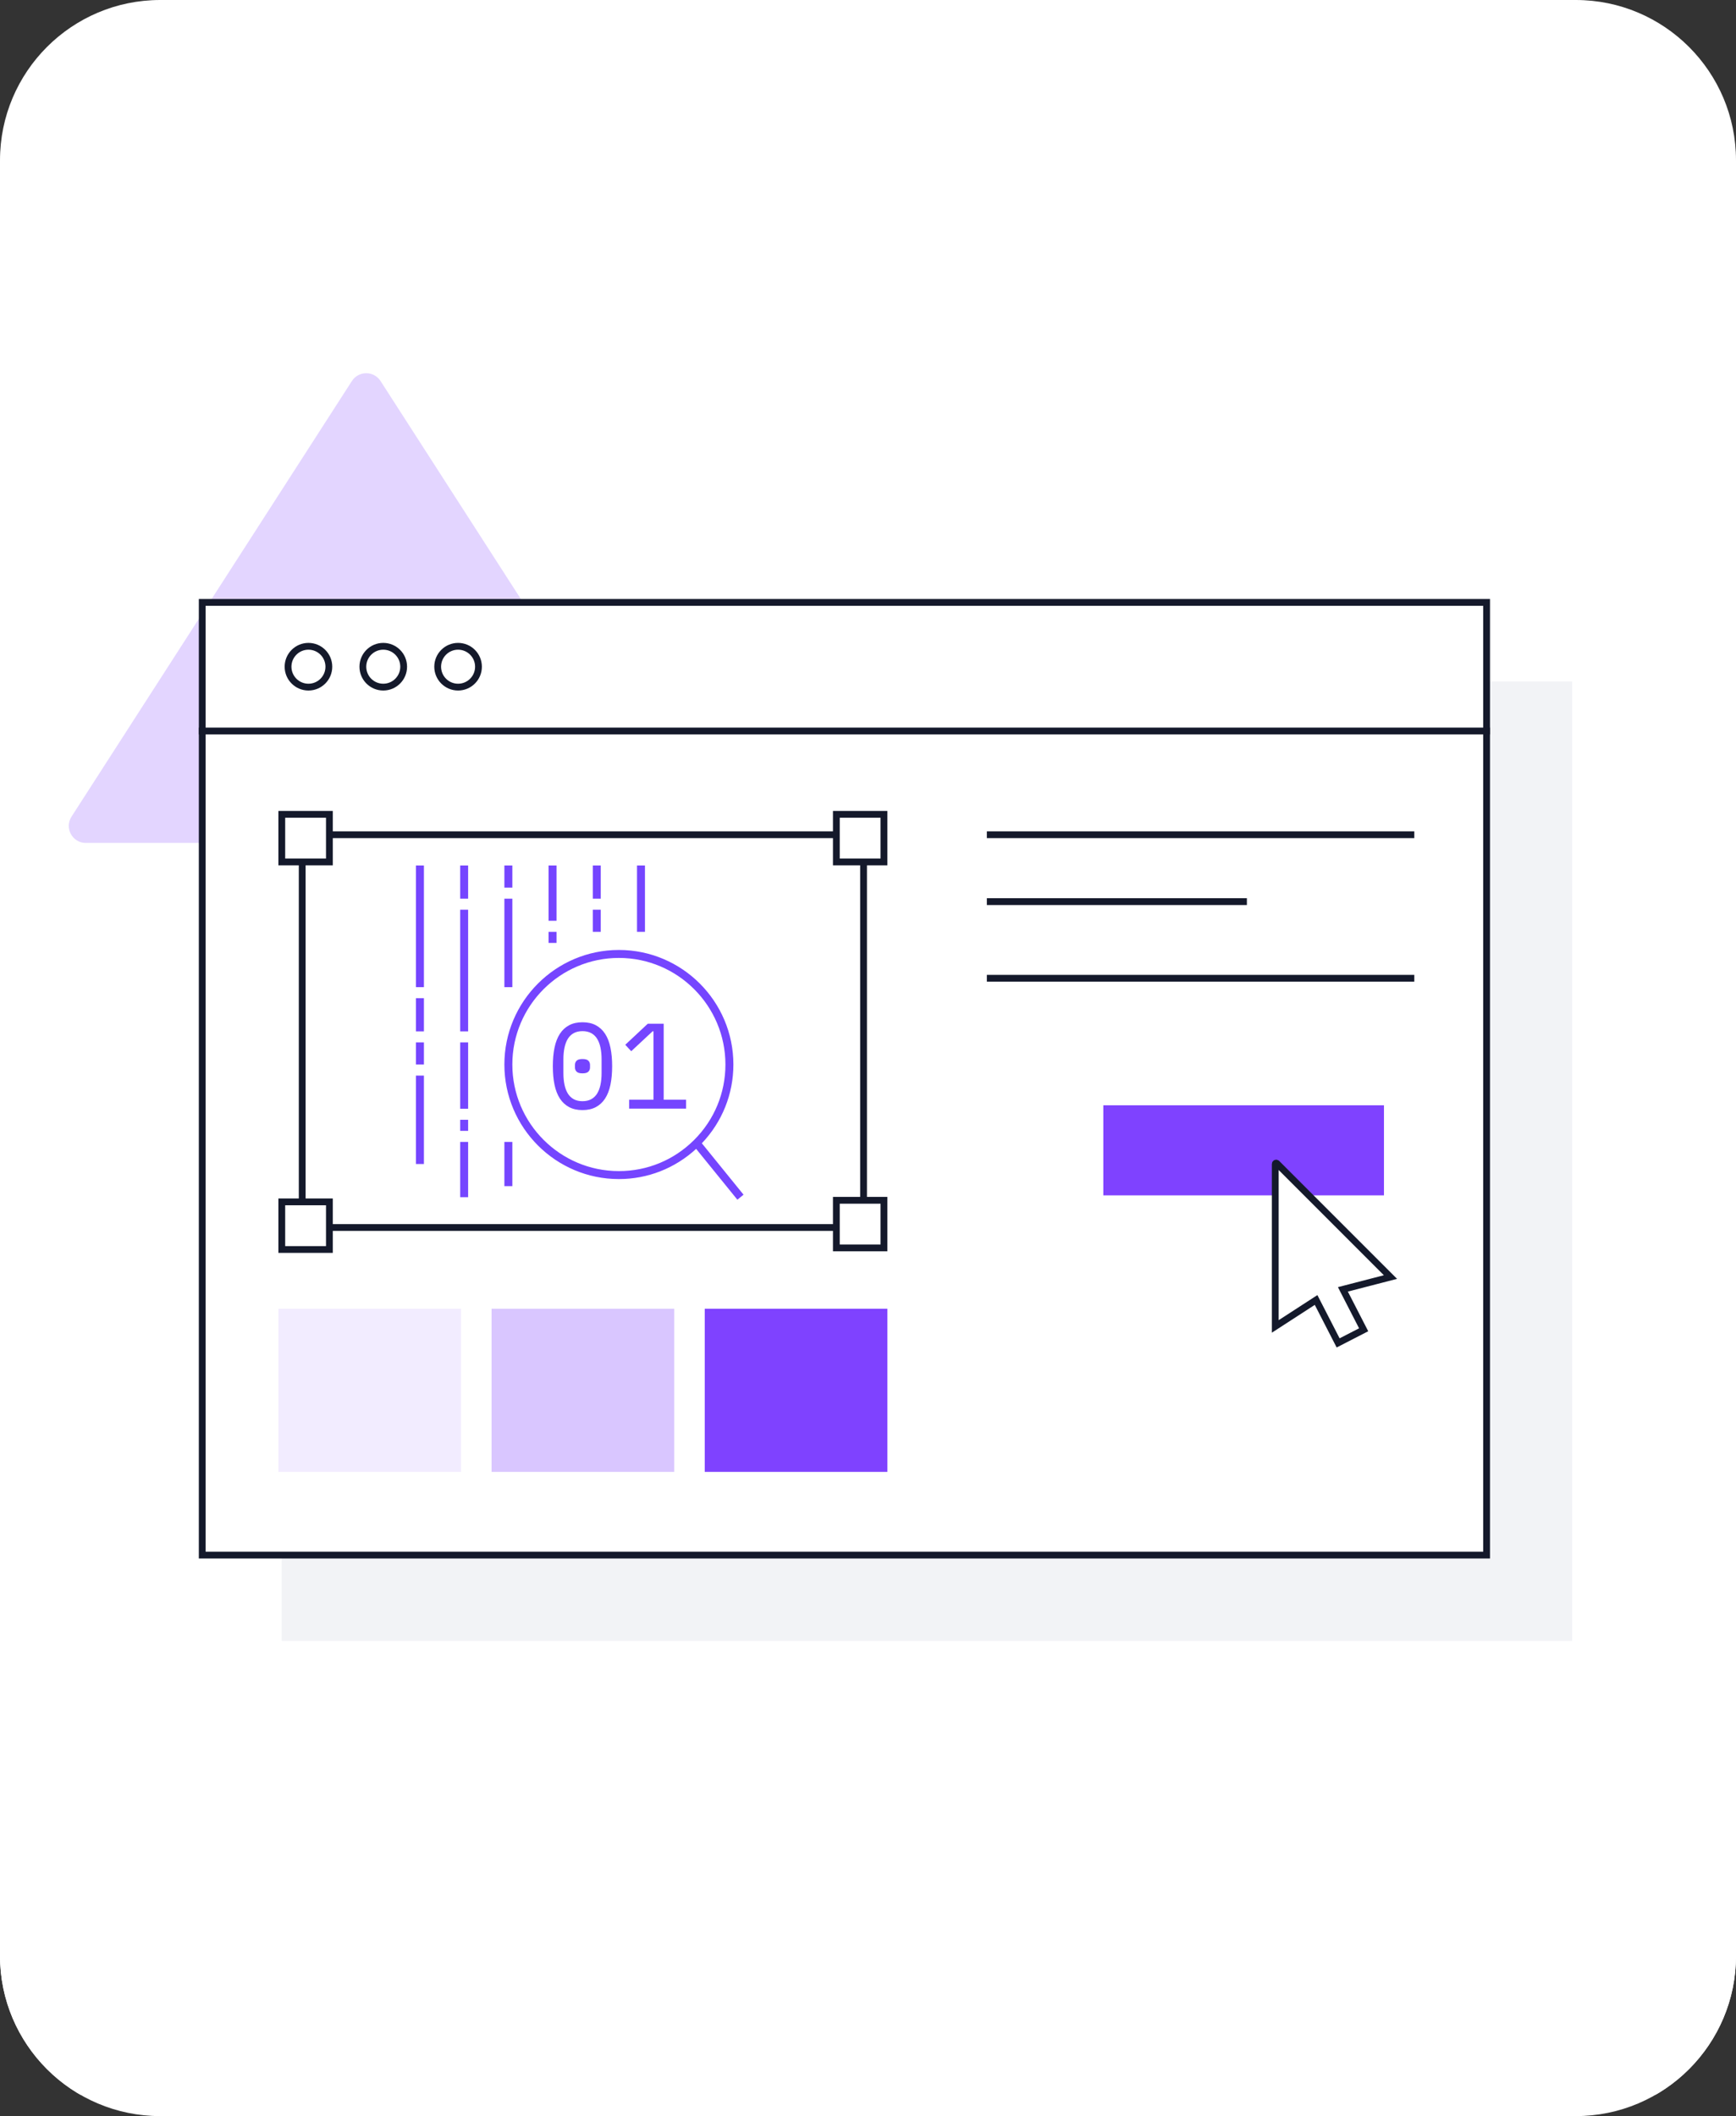 <svg xmlns="http://www.w3.org/2000/svg" xmlns:xlink="http://www.w3.org/1999/xlink" xmlns:serif="http://www.serif.com/" width="650" height="792" viewBox="0 0 650 792" xml:space="preserve" style="fill-rule:evenodd;clip-rule:evenodd;"><rect x="0" y="0" width="650" height="792" fill="#333333" stroke="none"/>    <g transform="matrix(1,0,0,1,-97,-88)">        <rect id="Artboard1" x="97" y="88" width="650" height="792" style="fill:none;"></rect>        <g id="Artboard11" serif:id="Artboard1">            <g>                <g>                    <clipPath id="_clip1">                        <path d="M747,148C747,114.885 720.115,88 687,88L157,88C123.885,88 97,114.885 97,148L97,820C97,853.115 123.885,880 157,880L687,880C720.115,880 747,853.115 747,820L747,148Z"></path>                    </clipPath>                    <g clip-path="url(#_clip1)">                        <path d="M747,148C747,114.885 720.115,88 687,88L157,88C123.885,88 97,114.885 97,148L97,820C97,853.115 123.885,880 157,880L687,880C720.115,880 747,853.115 747,820L747,148Z" style="fill:white;"></path>                        <rect x="97" y="356" width="688.775" height="516" style="fill:white;"></rect>                        <g transform="matrix(0.908,0,0,0.908,11.314,-80.828)">                            <path d="M239.475,342.994C242.242,338.697 248.526,338.697 251.294,342.994L366.913,522.557C369.925,527.235 366.567,533.391 361.004,533.391L129.764,533.391C124.202,533.391 120.844,527.235 123.855,522.557L239.475,342.994Z" style="fill:rgb(127,66,255);fill-opacity:0.22;fill-rule:nonzero;"></path>                        </g>                        <g transform="matrix(1.087,0,0,1.087,-69.254,-179.426)">                            <rect x="249.982" y="480.672" width="444.505" height="330.373" style="fill:rgb(233,234,240);fill-opacity:0.58;"></rect>                        </g>                        <g transform="matrix(1.087,0,0,1.087,-69.254,-179.426)">                            <rect x="222.605" y="453.437" width="442.411" height="328.031" style="fill:white;stroke:rgb(20,25,43);stroke-width:2.34px;"></rect>                        </g>                        <g transform="matrix(1.087,0,0,1.087,-69.254,-179.426)">                            <rect x="532.99" y="626.592" width="96.671" height="31.016" style="fill:rgb(127,66,255);"></rect>                        </g>                        <g transform="matrix(1.087,0,0,1.087,-69.254,-179.426)">                            <rect x="257.042" y="533.434" width="193.364" height="135.237" style="fill:white;stroke:rgb(20,25,43);stroke-width:2.34px;"></rect>                        </g>                        <g transform="matrix(1.087,0,0,1.087,-69.254,-179.426)">                            <rect x="441.034" y="526.406" width="16.399" height="16.399" style="fill:white;stroke:rgb(20,25,43);stroke-width:2.34px;"></rect>                        </g>                        <g transform="matrix(1.087,0,0,1.087,-69.254,-179.426)">                            <rect x="441.034" y="659.3" width="16.399" height="16.399" style="fill:white;stroke:rgb(20,25,43);stroke-width:2.34px;"></rect>                        </g>                        <g transform="matrix(1.087,0,0,1.087,-69.254,-179.426)">                            <rect x="250.013" y="659.848" width="16.399" height="16.399" style="fill:white;stroke:rgb(20,25,43);stroke-width:2.34px;"></rect>                        </g>                        <g transform="matrix(1.087,0,0,1.087,-69.254,-179.426)">                            <rect x="250.013" y="526.406" width="16.399" height="16.399" style="fill:white;stroke:rgb(20,25,43);stroke-width:2.34px;"></rect>                        </g>                        <g transform="matrix(1.087,0,0,1.087,-69.254,-179.426)">                            <rect x="248.842" y="696.658" width="62.903" height="56.168" style="fill:rgb(127,66,255);fill-opacity:0.1;"></rect>                        </g>                        <g transform="matrix(1.087,0,0,1.087,-69.254,-179.426)">                            <rect x="322.272" y="696.658" width="62.903" height="56.168" style="fill:rgb(127,66,255);fill-opacity:0.3;"></rect>                        </g>                        <g transform="matrix(1.087,0,0,1.087,-69.254,-179.426)">                            <rect x="395.702" y="696.658" width="62.903" height="56.168" style="fill:rgb(127,66,255);"></rect>                        </g>                        <g transform="matrix(1.087,0,0,1.087,-69.254,-179.426)">                            <path d="M631.899,685.732L592.746,646.58C592.553,646.387 592.219,646.523 592.219,646.796L592.219,702.738L606.282,693.628L613.873,708.406L622.665,703.888L615.516,689.972L631.899,685.732Z" style="fill:white;fill-rule:nonzero;stroke:rgb(20,25,43);stroke-width:2.34px;stroke-miterlimit:10;"></path>                        </g>                        <g transform="matrix(1.087,0,0,1.087,-69.254,-179.426)">                            <path d="M221.434,497.725L666.187,497.725" style="fill:none;fill-rule:nonzero;stroke:rgb(20,25,43);stroke-width:2.34px;"></path>                        </g>                        <g transform="matrix(1.087,0,0,1.087,-69.254,-179.426)">                            <path d="M492.873,533.434L640.114,533.434" style="fill:none;fill-rule:nonzero;stroke:rgb(20,25,43);stroke-width:2.34px;"></path>                        </g>                        <g transform="matrix(1.087,0,0,1.087,-69.254,-179.426)">                            <path d="M492.873,556.469L582.445,556.469" style="fill:none;fill-rule:nonzero;stroke:rgb(20,25,43);stroke-width:2.34px;"></path>                        </g>                        <g transform="matrix(1.087,0,0,1.087,-69.254,-179.426)">                            <path d="M492.873,582.863L640.114,582.863" style="fill:none;fill-rule:nonzero;stroke:rgb(20,25,43);stroke-width:2.34px;"></path>                        </g>                        <g transform="matrix(1.087,0,0,1.087,-69.254,-179.426)">                            <circle cx="259.195" cy="475.581" r="7.028" style="fill:white;stroke:rgb(20,25,43);stroke-width:2.34px;"></circle>                        </g>                        <g transform="matrix(1.087,0,0,1.087,-69.254,-179.426)">                            <circle cx="284.965" cy="475.581" r="7.028" style="fill:white;stroke:rgb(20,25,43);stroke-width:2.34px;"></circle>                        </g>                        <g transform="matrix(1.087,0,0,1.087,-69.254,-179.426)">                            <circle cx="310.736" cy="475.581" r="7.028" style="fill:white;stroke:rgb(20,25,43);stroke-width:2.34px;"></circle>                        </g>                        <g transform="matrix(1.087,0,0,1.087,-69.254,-179.426)">                            <path d="M353.589,628.243C351.804,628.243 350.266,627.9 348.983,627.215C347.7,626.529 346.638,625.547 345.8,624.264C344.963,622.981 344.35,621.401 343.958,619.536C343.566,617.663 343.371,615.527 343.371,613.125C343.371,610.753 343.566,608.621 343.958,606.737C344.35,604.852 344.963,603.269 345.8,601.982C346.638,600.699 347.7,599.713 348.983,599.031C350.266,598.35 351.804,598.004 353.589,598.004C355.375,598.004 356.913,598.346 358.196,599.031C359.479,599.717 360.545,600.699 361.378,601.982C362.216,603.265 362.829,604.849 363.217,606.737C363.613,608.621 363.804,610.753 363.804,613.125C363.804,615.527 363.609,617.659 363.217,619.536C362.825,621.401 362.212,622.981 361.378,624.264C360.541,625.551 359.479,626.533 358.196,627.215C356.913,627.9 355.375,628.243 353.589,628.243ZM353.589,625.186C354.762,625.186 355.767,624.953 356.605,624.493C357.442,624.032 358.12,623.385 358.637,622.544C359.155,621.706 359.536,620.697 359.791,619.509C360.038,618.322 360.168,616.989 360.168,615.508L360.168,610.734C360.168,609.284 360.042,607.955 359.791,606.756C359.54,605.557 359.155,604.536 358.637,603.699C358.12,602.861 357.446,602.21 356.605,601.75C355.767,601.289 354.762,601.061 353.589,601.061C352.417,601.061 351.412,601.293 350.574,601.75C349.737,602.21 349.063,602.861 348.545,603.699C348.027,604.536 347.643,605.557 347.392,606.756C347.14,607.951 347.015,609.284 347.015,610.734L347.015,615.508C347.015,616.989 347.14,618.318 347.392,619.509C347.643,620.697 348.027,621.706 348.545,622.544C349.063,623.385 349.737,624.032 350.574,624.493C351.412,624.957 352.417,625.186 353.589,625.186ZM353.589,615.596C352.615,615.596 351.937,615.402 351.56,615.009C351.183,614.621 350.997,614.145 350.997,613.589L350.997,612.668C350.997,612.112 351.183,611.636 351.56,611.244C351.937,610.852 352.615,610.662 353.589,610.662C354.568,610.662 355.245,610.856 355.622,611.244C355.999,611.633 356.186,612.112 356.186,612.668L356.186,613.589C356.186,614.145 355.999,614.621 355.622,615.009C355.242,615.402 354.564,615.596 353.589,615.596ZM369.67,627.74L369.67,624.679L378.046,624.679L378.046,601.106L377.752,601.106L370.378,607.974L368.326,605.758L376.074,598.51L381.559,598.51L381.559,624.683L389.261,624.683L389.261,627.744L369.67,627.74ZM296.229,585.905L298.97,585.905L298.97,544.028L296.229,544.028L296.229,585.905ZM344.654,544.028L341.913,544.028L341.913,563.063L344.654,563.063L344.654,544.028ZM311.457,601.133L314.198,601.133L314.198,559.256L311.457,559.256L311.457,601.133ZM296.229,646.817L298.97,646.817L298.97,616.361L296.229,616.361L296.229,646.817ZM296.229,601.133L298.97,601.133L298.97,589.712L296.229,589.712L296.229,601.133ZM311.457,627.782L314.198,627.782L314.198,604.94L311.457,604.94L311.457,627.782ZM311.457,658.238L314.198,658.238L314.198,639.203L311.457,639.203L311.457,658.238ZM311.457,555.449L314.198,555.449L314.198,544.028L311.457,544.028L311.457,555.449ZM329.426,555.449L326.685,555.449L326.685,585.905L329.426,585.905L329.426,555.449ZM375.11,544.028L372.369,544.028L372.369,566.87L375.114,566.87L375.11,544.028ZM326.685,654.431L329.426,654.431L329.426,639.203L326.685,639.203L326.685,654.431ZM296.229,612.554L298.97,612.554L298.97,604.94L296.229,604.94L296.229,612.554ZM329.426,544.028L326.685,544.028L326.685,551.642L329.426,551.642L329.426,544.028ZM359.882,544.028L357.141,544.028L357.141,555.449L359.882,555.449L359.882,544.028ZM359.882,559.256L357.141,559.256L357.141,566.87L359.882,566.87L359.882,559.256ZM311.457,635.396L314.198,635.396L314.198,631.589L311.457,631.589L311.457,635.396ZM344.654,566.87L341.913,566.87L341.913,570.677L344.654,570.677L344.654,566.87ZM409.065,657.374L394.705,639.675C401.698,632.309 405.566,622.734 405.566,612.55C405.566,590.805 387.875,573.11 366.126,573.11C344.38,573.113 326.685,590.808 326.685,612.554C326.685,634.303 344.376,651.995 366.126,651.995C376.077,651.995 385.439,648.29 392.737,641.598L406.941,659.102L409.065,657.374ZM329.426,612.554C329.426,592.32 345.892,575.854 366.126,575.854C386.36,575.854 402.825,592.32 402.825,612.554C402.825,622.349 399.007,631.562 392.074,638.499C385.134,645.435 375.921,649.253 366.126,649.253C345.892,649.253 329.426,632.788 329.426,612.554Z" style="fill:rgb(117,69,255);fill-rule:nonzero;"></path>                        </g>                    </g>                </g>            </g>        </g>    </g></svg>